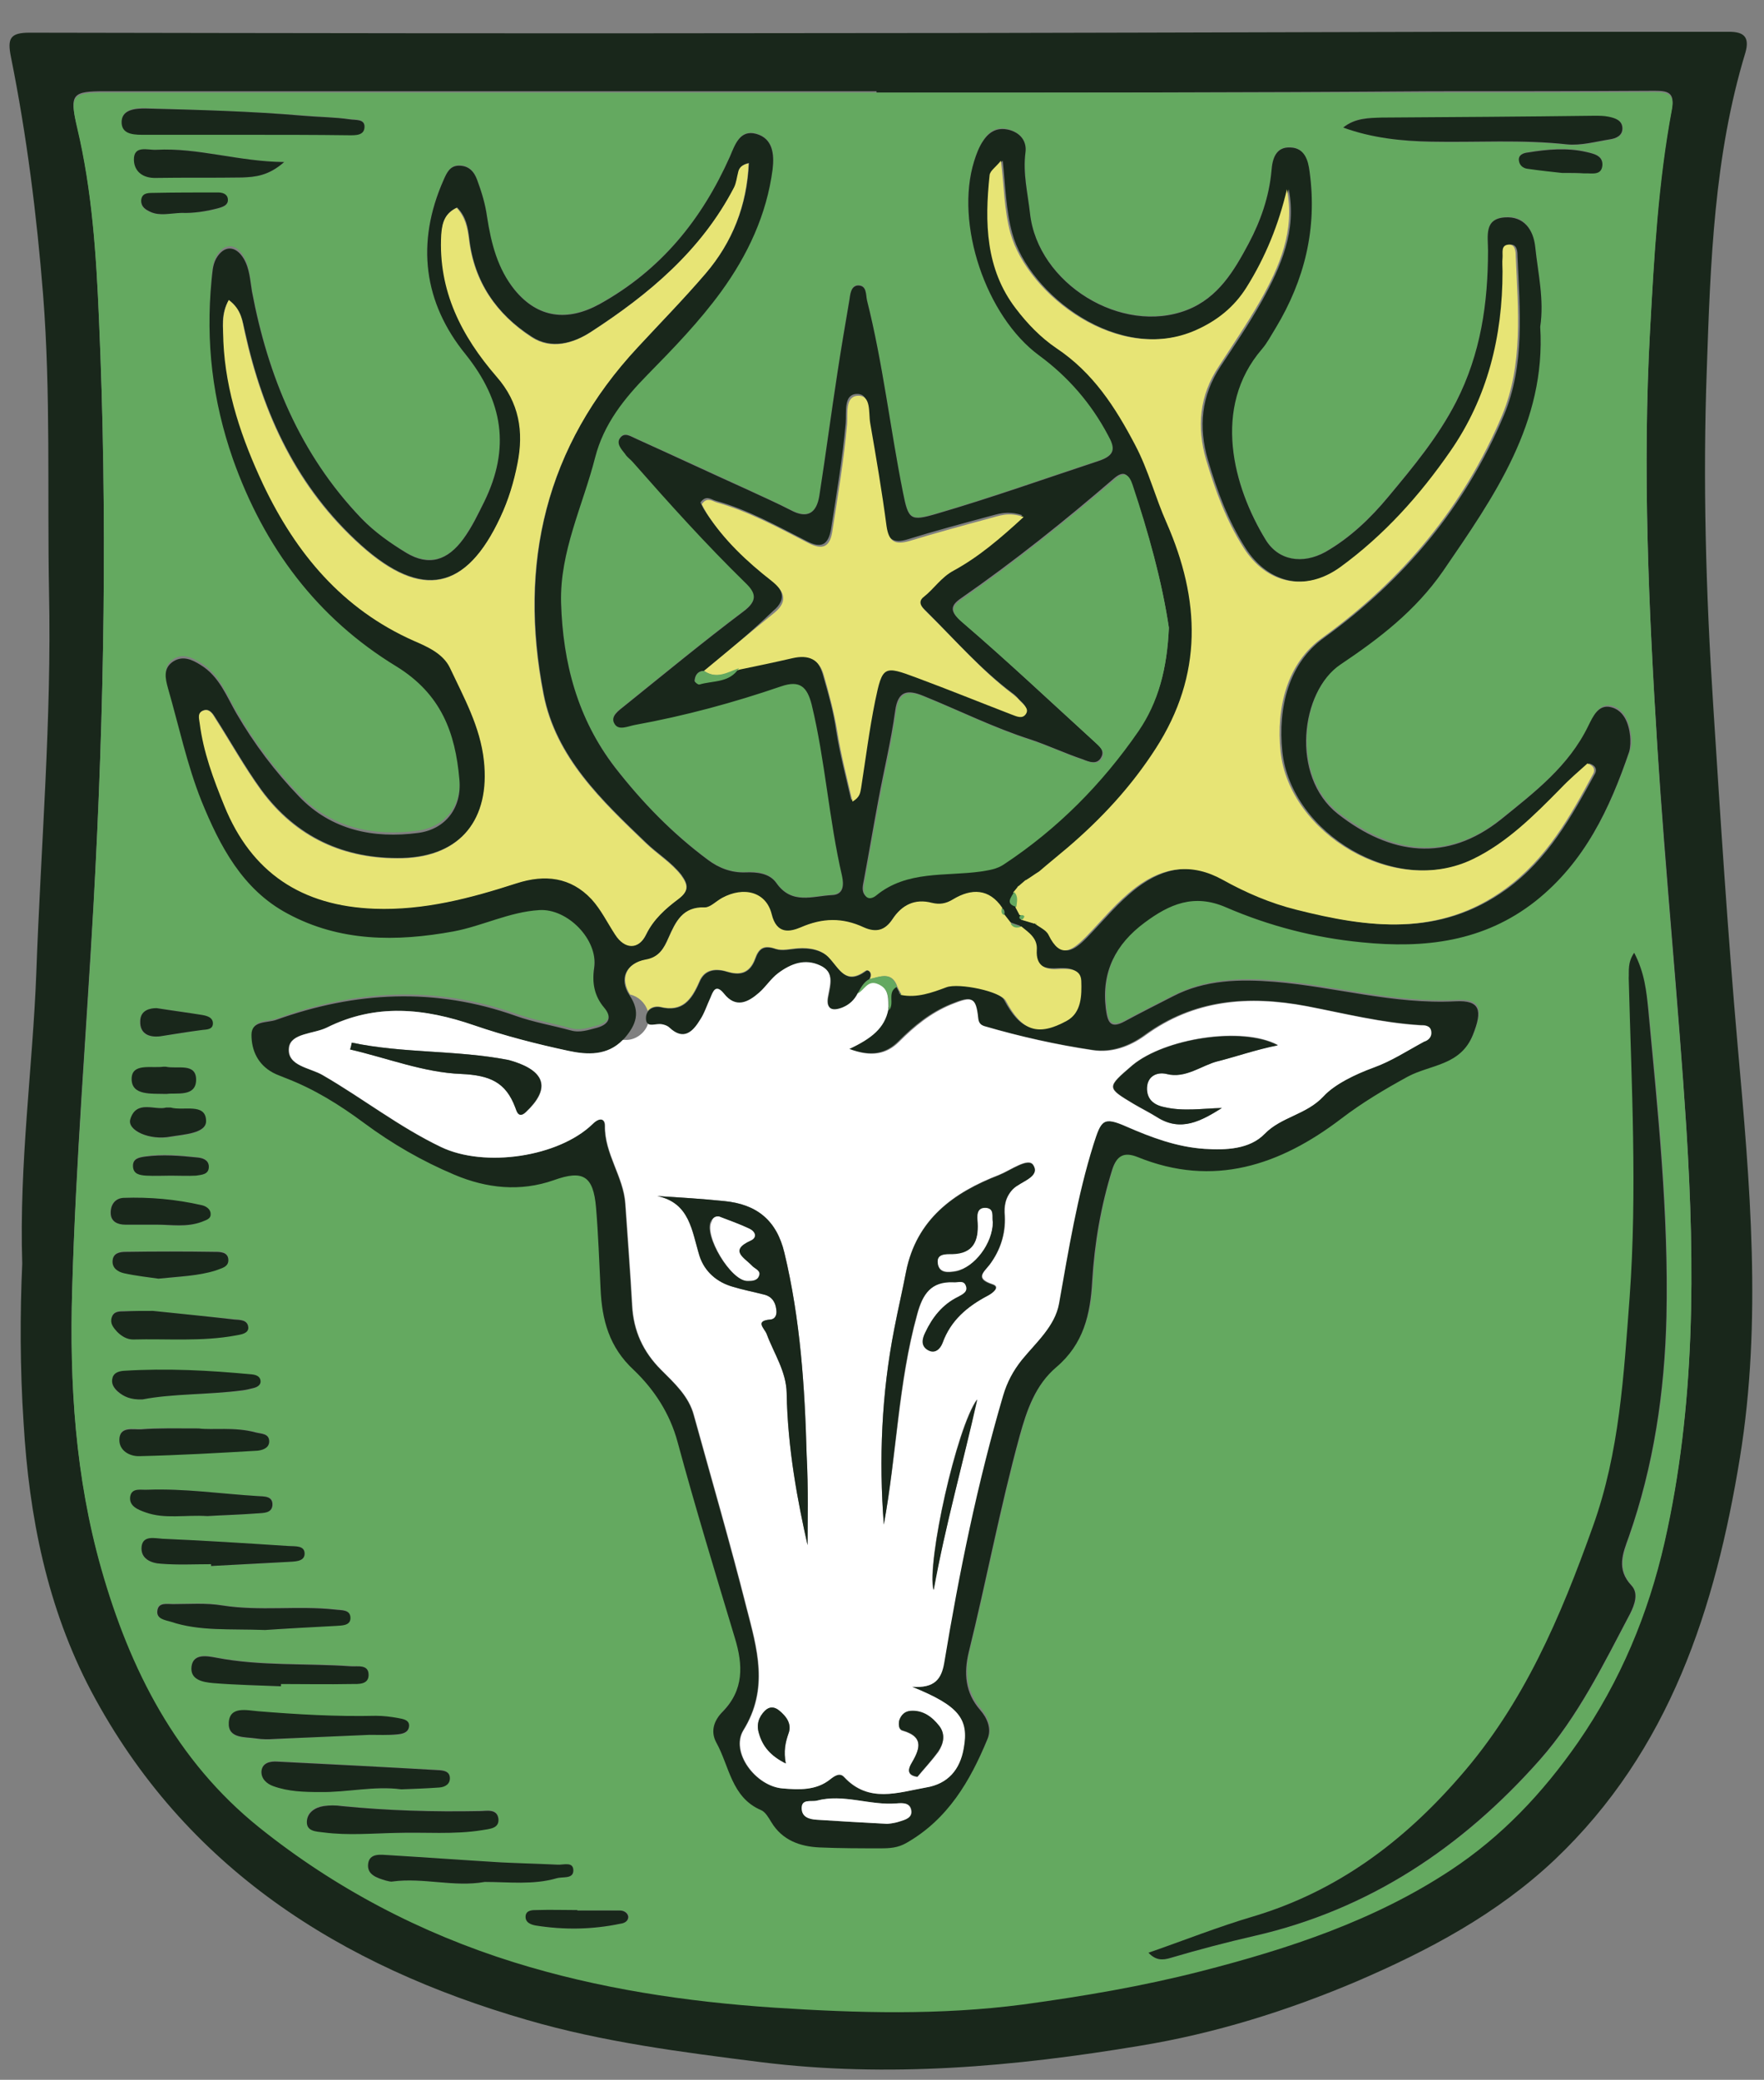 <?xml version="1.0" encoding="UTF-8"?> <!-- Generator: Adobe Illustrator 23.0.3, SVG Export Plug-In . SVG Version: 6.00 Build 0) --> <svg xmlns="http://www.w3.org/2000/svg" xmlns:xlink="http://www.w3.org/1999/xlink" id="Слой_1" x="0px" y="0px" viewBox="0 0 388.6 458.2" style="enable-background:new 0 0 388.6 458.2;" xml:space="preserve"><rect x="0" y="0" width="388.6" height="458.2" fill="#808080" stroke="none"/> <style type="text/css"> .st0{fill:#19271B;} .st1{fill:#64A960;} .st2{fill:#E7E475;} .st3{fill:#FFFFFF;} </style> <g> <path class="st0" d="M4.9,278.4c-0.7-22.2,2.3-43.1,3.1-64.1c1-28,3.4-55.8,2.8-83.9c-0.4-21.8,0.4-43.6-1.3-65.4 C8.1,47.4,5.9,29.9,2.4,12.5c-0.8-4-0.2-5.3,4.1-5.3c57,0.1,114,0.2,171,0.1c48.7,0,97.3-0.2,145.9-0.3c19.2,0,38.3,0,57.5,0 c3.2,0,4.6,1.1,3.6,4.6c-6.9,22.7-7.7,46.2-8.5,69.7c-0.9,24.7-0.2,49.3,1.4,73.9c1.6,25.1,3.2,50.2,5.4,75.2 c2.7,30.2,5.4,60.6,0.5,90.7c-5.4,33.1-15.4,64.5-40.8,88.6c-12.7,12-27.8,20-43.6,26.8c-15.3,6.5-31.3,11.5-47.8,14.2 c-27.6,4.6-55.4,7.1-83.5,3.6c-17.4-2.2-34.7-4.4-51.5-9.3c-41.1-11.9-75.3-33.4-96-72.4c-9.7-18.4-13.7-38.5-14.9-59.1 C4.4,301.5,4.4,289.3,4.9,278.4z M193.1,20.4c0-0.1,0-0.2,0-0.3c-28,0-56,0-83.9,0c-28.7,0-57.3,0-86,0c-7.2,0-8,0.5-6.2,7.8 c3.3,13.9,4.2,28,4.8,42.1c1.9,43.1,1.2,86.2-1.2,129.3c-1.6,28.2-3.9,56.4-4.7,84.7c-0.6,20.7,0.7,41.2,6.4,61.3 c6.3,22.3,16.6,42.4,34.8,57c16.7,13.4,35.6,23.4,56.1,29.7c18.7,5.8,38,8.7,57.4,10c18.3,1.3,36.5,1.7,54.8-0.7 c13.2-1.7,26.2-3.9,39.1-7.3c19.4-5,38.3-11.2,55.1-22.3c11.2-7.4,20.2-16.9,28-28.1c9.4-13.6,15.5-28.3,19.1-44.1 c6.8-30,6.7-60.5,4.8-91c-1.8-28.1-4.6-56.1-6.4-84.1c-1.9-30.6-3.3-61.2-1.6-91.8c0.9-16.3,1.7-32.6,4.8-48.7 c0.7-3.6-1-3.9-3.8-3.9c-16.3,0.1-32.6,0.1-49,0.1C274.7,20.4,233.9,20.4,193.1,20.4z"></path> <path class="st1" d="M193.1,20.4c40.8,0,81.6,0,122.4,0c16.3,0,32.6,0,49-0.1c2.7,0,4.5,0.3,3.8,3.9c-3,16.1-3.9,32.3-4.8,48.7 c-1.7,30.7-0.3,61.3,1.6,91.8c1.7,28.1,4.6,56.1,6.4,84.1c1.9,30.5,2,61-4.8,91c-3.6,15.8-9.7,30.5-19.1,44.1 c-7.8,11.2-16.8,20.7-28,28.1c-16.8,11.1-35.6,17.3-55.1,22.3c-12.9,3.3-25.9,5.5-39.1,7.3c-18.3,2.4-36.5,1.9-54.8,0.7 c-19.5-1.3-38.8-4.2-57.4-10c-20.5-6.4-39.4-16.3-56.1-29.7c-18.3-14.7-28.5-34.8-34.8-57c-5.7-20.1-7-40.6-6.4-61.3 c0.8-28.3,3.2-56.5,4.7-84.7c2.4-43.1,3.1-86.2,1.2-129.3c-0.6-14.1-1.5-28.2-4.8-42.1c-1.7-7.3-1-7.8,6.2-7.8c28.7,0,57.3,0,86,0 c28,0,56,0,83.9,0C193.1,20.1,193.1,20.3,193.1,20.4z M339.3,72c0.9-6.1-0.5-11.9-1.1-17.7c-0.5-3.9-2.5-6.9-6.7-6.5 c-4.6,0.4-3.7,4.1-3.7,7.3c0,11.6-1.6,22.8-7,33.3c-4,7.8-9.5,14.4-15,21c-3.9,4.7-8.4,9-13.8,12.1c-5,2.9-10.4,2-13.2-2.7 c-7.1-11.6-11.9-29.1-0.8-42c1.2-1.4,2.1-3,3-4.6c6.4-10.6,9.2-22,7.5-34.4c-0.4-2.5-1.1-5.2-4.2-5.4c-3.2-0.1-4,2.4-4.2,5.1 c-0.5,5.7-2.4,11.1-5,16c-3.2,6-6.7,12-13.6,14.7c-14.4,5.6-32.9-5.8-34.6-21.3c-0.5-4.4-1.5-8.8-1-13.4c0.3-2.3-0.9-4.1-3.3-4.9 c-2.7-0.9-4.6,0.1-6,2.3c-0.9,1.4-1.5,3-2,4.5c-4.3,13.8,2.6,34.2,14.3,42.8c6.4,4.7,11.5,10.6,15.2,17.6c1.4,2.7,1.8,4.4-2.2,5.7 c-11.9,3.9-23.6,8.1-35.6,11.6c-5.8,1.7-6.1,1.3-7.4-4.8c-2.8-14-4.4-28.3-7.9-42.2c-0.3-1.3,0-3.5-2.1-3.3c-1.5,0.1-1.6,2-1.8,3.3 c-0.9,5.2-1.8,10.5-2.6,15.8c-1.4,9-2.6,18.1-4,27.2c-0.6,3.8-2.5,5.2-6.3,3.2c-3.1-1.6-6.3-3-9.5-4.5c-8.2-3.8-16.3-7.5-24.5-11.2 c-1.2-0.5-2.6-1.6-3.6-0.2c-0.9,1.3,0.3,2.5,1.1,3.5c0.5,0.7,1.2,1.2,1.7,1.8c8,9.1,16.1,18.1,24.8,26.6c2.3,2.2,2.8,3.9-0.4,6.3 c-8.9,6.7-17.5,13.8-26.2,20.8c-1.2,1-3.3,2.2-2.2,4c0.9,1.5,2.9,0.5,4.5,0.2c10.9-2,21.7-4.8,32.2-8.5c4-1.4,5.7,0.1,6.7,4 c3.1,12.5,3.8,25.3,6.7,37.8c0.4,1.8,0.3,4-2.2,4.2c-4.3,0.2-8.9,2.2-12.3-2.7c-1.5-2.1-4.2-2.5-6.8-2.3c-3.1,0.1-5.8-0.9-8.3-2.8 c-7.8-5.8-14.5-12.6-20.4-20.3c-8.4-10.8-11.5-23.1-11.9-36.3c-0.3-11.3,4.8-21.4,7.5-32c1.9-7.4,6.4-13,11.6-18.3 c5.7-5.8,11.4-11.7,16.2-18.3c5.8-8,10-16.9,11.3-26.9c0.5-3.4,0-6.8-3.6-7.8c-3.6-1-4.6,2.4-5.8,5c-6.1,13.9-15.2,25-28.7,32.5 c-7.1,3.9-13.6,3.1-18.7-3.1c-3.9-4.7-5.3-10.3-6.1-16.1c-0.4-2.8-1.2-5.5-2.2-8.2c-0.7-1.9-2-3.2-4-3.1c-2,0-2.7,1.7-3.4,3.2 c-6.1,13.8-4.4,27,4.9,38.4c8.4,10.3,9.8,20.6,4.1,32.4c-1.4,2.8-2.8,5.6-4.6,8.2c-3.4,4.8-7.5,6.1-12.6,3.1 c-3.6-2.1-7-4.5-9.9-7.6C66,100,59,82.7,55.5,63.7c-0.4-2.4-0.5-5-1.8-7.2c-1.7-3-4.4-3-6.1,0c-0.8,1.5-0.9,3.2-1,4.8 c-1.2,13.4,0.2,26.4,4.7,39.3c6.9,19.5,18.6,35.1,36,45.7c9.9,6.1,13,14.6,13.9,24.9c0.6,6.1-3,10.9-9.1,11.8 c-9.8,1.3-19.1-0.6-26.2-8c-5.3-5.5-9.9-11.6-13.8-18.3c-2.2-3.8-3.8-8.2-7.9-10.7c-2-1.2-4-2.1-6-0.8c-2.2,1.4-1.8,3.7-1.2,5.9 c2.4,8.3,4.2,16.9,7.4,24.9c4,9.9,9,19.5,19,24.8c11.6,6.2,24,6.3,36.5,3.9c6.4-1.2,12.3-4.3,18.9-4.7c6.2-0.4,13,6.6,12.1,12.7 c-0.5,3.4-0.1,6.2,2.2,8.8c1.7,2,1.2,3.7-1.5,4.4c-1.9,0.5-3.8,1.2-5.9,0.6c-4-1.1-8.2-1.8-12.1-3.2C96,217.1,78.4,218,61,224.4 c-2,0.7-5.4,0.1-5.4,3.3c0,3.3,1.4,6.5,4.7,8.3c0.9,0.5,1.8,0.8,2.8,1.2c6.3,2.4,11.9,5.9,17.3,9.9c6.2,4.5,12.8,8.4,19.9,11.4 c7.1,3,14.5,3.8,21.9,1.2c6.4-2.3,8.7-1,9.3,6c0.5,6,0.8,12,1,17.9c0.3,6.8,1.9,12.8,7.3,17.9c4.5,4.3,8,9.5,9.7,16 c3.9,14.5,8.3,28.8,12.6,43.1c1.8,5.9,2,11.4-2.7,16.2c-1.8,1.9-2.8,4.2-1.4,6.8c2.9,5.2,3.3,12.1,9.9,14.9c1,0.4,1.6,1.6,2.2,2.6 c2.4,4,6.2,5.4,10.6,5.6c4.5,0.2,9,0.2,13.5,0.2c2,0,3.8-0.1,5.7-1.2c9.1-5.2,13.9-13.6,17.8-22.8c1-2.3-0.1-4.7-1.6-6.5 c-3.2-3.8-3.6-8.1-2.5-12.7c3.9-15.8,6.9-31.9,11.2-47.6c1.6-5.8,3.5-11.2,8.1-15.2c5.9-5.1,7.5-11.6,7.9-19 c0.5-8.3,1.9-16.5,4.4-24.5c1-3.1,2.6-4,5.6-2.8c16.7,6.8,31.4,1.9,44.8-8.4c4.7-3.6,9.6-6.5,14.7-9.3c5-2.7,11.7-2.4,14.4-9.3 c2-5.2,1.6-7.6-3.9-7.3c-13.5,0.7-26.5-3.2-39.8-4.3c-7.7-0.6-15.3-0.4-22.4,3.2c-3.5,1.8-7.1,3.6-10.6,5.5 c-3.3,1.8-3.9,0.2-4.2-2.8c-1-8.1,2.2-14.2,8.5-18.9c5.4-4.1,10.8-6.5,18-3.4c9.5,4.2,19.5,6.7,29.9,7.7 c13.8,1.4,26.8-0.1,38.3-9.1c10.9-8.6,16.3-20.4,20.6-32.9c0.4-1.1,0.4-2.3,0.2-3.5c-0.4-2.8-1.4-5.5-4.2-6.3c-2.8-0.7-4,2.1-5,4.1 c-4.3,8.9-11.8,14.7-19.2,20.6c-12,9.7-24.3,7.9-36-1.2c-10.6-8.2-8.2-27,0.6-32.9c8.5-5.7,16.6-11.8,22.6-20.6 C329.2,109.4,340.5,93.1,339.3,72z M360,209.9c-1.5,2.3-1.1,4-1.1,5.6c0.6,23.4,1.9,46.9,0.2,70.3c-1.3,17.1-2.2,34.1-8.1,50.5 c-7.1,19.8-15.2,38.9-29.3,55.1c-12.5,14.3-27.1,25.2-45.5,30.8c-7.8,2.3-15.3,5.3-23.1,8c1.5,1.7,3,1.7,5,1.1 c6-1.8,12.1-3.4,18.3-4.8c25.4-5.8,45.9-19.6,62.9-38.8c8.4-9.5,14-21,19.9-32.2c1-1.9,1.9-4.4,0.3-6.2c-3.3-3.6-1.8-7.1-0.6-10.7 c5.5-15.7,7.9-31.8,8.3-48.5c0.5-22.7-1.8-45.2-4-67.7C362.7,218.4,362.3,214.3,360,209.9z M295.9,28.1c6.4,2.3,12.9,3,19.5,3.2 c10,0.2,19.9-0.5,29.9,0.6c3,0.3,6.2-0.6,9.4-1.1c1.3-0.2,2.8-0.8,2.8-2.4c0-1.9-1.6-2.4-3.1-2.6c-1-0.2-2-0.2-3-0.2 c-15.6,0.1-31.2,0.3-46.9,0.4C301.4,25.9,298.5,25.9,295.9,28.1z M54,29.7c7.6,0,15.3,0,22.9,0c1.4,0,3.4,0.2,3.4-1.9 c0-1.7-1.9-1.4-3.2-1.6c-3.4-0.4-6.9-0.5-10.3-0.8c-11.6-0.9-23.2-1.2-34.8-1.6c-2.1-0.1-5.4,0.2-5.2,3.3c0.2,2.6,3.1,2.5,5.3,2.5 C39.3,29.7,46.6,29.7,54,29.7z M106.8,414.6c5.3,0,10.6,0.7,15.8-0.8c1.4-0.4,3.7,0.2,3.7-1.6c0.1-2.2-2.2-1.3-3.5-1.4 c-4.1-0.2-8.3-0.3-12.4-0.5c-8.3-0.5-16.5-1.1-24.8-1.6c-1.7-0.1-4.2-0.5-4.5,1.9c-0.3,2.4,1.9,3.2,3.9,3.7c0.5,0.1,1,0.3,1.5,0.2 C93.3,413.6,100,415.8,106.8,414.6z M87.3,403.8c6.3-0.2,12.7,0.4,18.9-0.7c1.6-0.3,3.8-0.3,3.6-2.5c-0.2-2.3-2.5-1.7-4.1-1.7 c-10.2,0.2-20.3,0-30.4-1.1c-1.3-0.1-2.7-0.1-4,0c-2,0.3-3.7,1.4-3.7,3.4c-0.1,2.2,2.1,2.2,3.7,2.4C76.6,404.3,82,403.9,87.3,403.8 z M88.4,394.2c2.8-0.1,5.6-0.2,8.4-0.5c1.1-0.1,2.4-0.7,2.3-2.2c-0.1-1.2-1.2-1.5-2.2-1.6c-11.9-0.6-23.8-1.3-35.8-1.9 c-1.5-0.1-3.3,0.2-3.5,2.1c-0.2,1.7,1.1,2.8,2.6,3.3c3.3,1.3,6.8,1.3,10.3,1.3C76.5,394.9,82.4,393.4,88.4,394.2z M81.4,382.2 c2,0,4,0.1,6,0c1.1-0.1,2.6-0.3,2.7-1.7c0.2-1.6-1.3-1.7-2.4-1.9c-1.6-0.3-3.3-0.6-4.9-0.5c-8.6,0.2-17.2-0.3-25.9-1 c-2.5-0.2-6.2-1.2-6.5,2.5c-0.2,3.6,3.6,3.1,6.1,3.5c1.3,0.2,2.7,0.2,4,0.1C67.5,382.8,74.5,382.5,81.4,382.2z M58.4,359.1 c4.2-0.3,9.9-0.6,15.5-1c1.3-0.1,3.2-0.1,3.2-1.6c0.1-2.1-2-1.8-3.4-2c-8.2-0.9-16.5,0.4-24.8-0.9c-3.6-0.6-7.3-0.3-10.9-0.3 c-1.2,0-3.1-0.4-3.4,1.3c-0.4,2,1.6,2.2,3,2.6C44,359.4,50.5,358.8,58.4,359.1z M46.5,344.6c0,0.1,0,0.3,0,0.4 c5.6-0.3,11.3-0.5,16.9-0.9c1.4-0.1,3.6,0,3.7-1.7c0.1-2-2.1-1.7-3.5-1.8c-9.3-0.6-18.5-1.2-27.8-1.6c-1.6-0.1-4.2-0.8-4.6,1.7 c-0.4,2.7,2,3.7,4.3,3.8C39.2,344.8,42.8,344.6,46.5,344.6z M43.8,314.7c-5.4,0-9.1-0.2-12.7,0.1c-1.8,0.1-4.6-0.8-4.8,2.2 c-0.1,2.6,2.3,3.8,4.5,3.7c8.6-0.2,17.3-0.7,25.9-1.2c1.1-0.1,2.6-0.4,2.6-1.9c0.1-1.9-1.7-1.8-2.9-2.1 C51.7,314.3,46.8,315.1,43.8,314.7z M61.9,371.5c0-0.2,0-0.4,0-0.6c5.1,0,10.3,0.1,15.4,0c1.5,0,3.9,0.2,3.9-2 c0-2.3-2.4-1.7-3.9-1.9c-9.9-0.7-19.9,0-29.7-1.9c-2-0.4-5-0.9-5.4,1.9c-0.4,3,2.5,3.6,4.8,3.7C52,371.2,57,371.3,61.9,371.5z M33.7,288.8c-2.3,0-4.3,0-6.3,0c-1.2,0-2.4,0-2.8,1.4c-0.3,1.3,0.4,2.2,1.2,3.1c0.9,1.1,2.2,1.8,3.5,1.7 c7.6-0.2,15.2,0.6,22.7-0.9c1.1-0.2,2.7-0.4,2.7-1.7c0-1.7-1.9-1.7-3.1-1.8C45.5,290,39.4,289.4,33.7,288.8z M31.4,308.3 c6.7-1.3,14.4-1,22-1.9c0.8-0.1,1.6-0.3,2.4-0.5c0.8-0.2,1.6-0.7,1.6-1.6c-0.1-1-1-1.3-1.8-1.4c-9.5-0.8-18.9-1.4-28.4-0.8 c-1,0.1-2.1,0.4-2.4,1.5c-0.4,1.2,0.3,2.3,1.2,3.1C27.3,307.7,28.8,308.4,31.4,308.3z M45.7,334c3.2-0.1,7.2-0.3,11.2-0.6 c1.2-0.1,3-0.1,3.2-1.7c0.2-2.2-1.9-2.1-3.2-2.1c-8.1-0.5-16.2-1.7-24.3-1.4c-1.4,0.1-3.5-0.5-3.8,1.4c-0.5,2.3,1.7,3,3.4,3.6 C36.3,334.7,40.6,333.6,45.7,334z M62.6,35.7c-10-0.1-18.9-3.3-28.2-2.7c-1.9,0.1-5-1-4.9,2.3c0.1,2.4,2.1,3.9,4.9,3.9 c6.3-0.1,12.6,0,18.9-0.1C56.2,39,59.2,38.8,62.6,35.7z M34.9,281.7c4.7-0.4,8.8-0.6,12.6-1.9c1.2-0.4,2.9-0.7,2.8-2.4 c-0.1-1.8-1.9-1.7-3.1-1.7c-6.5-0.1-13,0-19.5,0c-1.4,0-2.8,0.3-2.9,2c-0.1,1.6,1.2,2.4,2.5,2.7C30.1,281.1,32.9,281.4,34.9,281.7z M34.5,269.8c3.3,0.1,6.6,0.7,9.8-0.6c0.9-0.4,2.1-0.6,2-1.8c0-1.1-1-1.7-2-1.9c-5.7-1.2-11.4-1.8-17.2-1.6 c-1.9,0.1-2.9,1.6-2.8,3.5c0.1,1.8,1.6,2.4,3.2,2.4C29.9,269.8,32.2,269.8,34.5,269.8z M36.6,244c-2.4,0.7-6.6-1.9-7.9,2.7 c-0.7,2.4,4.3,4.6,8.9,3.8c2.9-0.5,7.9-0.7,7.8-3.5c-0.1-4-5-2.2-7.8-2.9C37.4,244,37.2,244,36.6,244z M127.2,420.9 c0,0,0-0.1,0-0.1c-3,0-5.9,0-8.9,0c-0.9,0-2.2,0.1-2.4,1.2c-0.2,1.5,1.1,2,2.2,2.2c6.2,1,12.5,0.9,18.7-0.4 c0.9-0.2,1.7-0.6,1.7-1.5c0-0.9-0.9-1.4-1.8-1.4C133.5,420.8,130.4,420.9,127.2,420.9z M34.5,222.1c-1.4,0-3.6,0.4-3.7,2.9 c-0.1,2.7,1.9,3.7,4.4,3.3c3.1-0.4,6.2-0.9,9.3-1.4c1-0.1,2.2-0.1,2.3-1.3c0.1-1.5-1.2-1.8-2.4-2C41.5,223.1,38.3,222.6,34.5,222.1 z M36.7,241c2.2-0.3,6.3,0.7,6.5-3c0.2-4-4.2-2.4-6.7-3c-0.2,0-0.3,0-0.5,0c-2.6,0.5-7-0.8-7,2.7C29,241.4,33.3,240.9,36.7,241z M344.1,38.1c2.2,0,3.5,0.1,4.9,0c1.5-0.1,3.8,0.6,4-1.8c0.2-2-1.8-2.5-3.5-2.9c-4.3-1-8.6-0.6-12.9,0.1c-1,0.2-2.1,0.5-2,1.7 c0.1,1.1,0.9,1.8,2,1.9C339.3,37.5,342.1,37.8,344.1,38.1z M40,46.9c2.5,0.1,5.4-0.2,8.3-1c1-0.3,2-0.7,1.9-1.9 c-0.1-1.2-1.2-1.5-2.2-1.5c-4.8,0-9.6,0-14.4,0.1c-1.2,0-2.4,0.2-2.5,1.7c-0.1,1.4,1,2,2.1,2.5C35.3,47.6,37.4,47,40,46.9z M37.7,259C37.7,259,37.7,259,37.7,259c1.8,0,3.7,0.1,5.5-0.1c1.2-0.1,2.9-0.1,2.8-2.1c-0.1-1.4-1.4-1.8-2.6-1.9 c-3.8-0.4-7.6-0.8-11.4-0.2c-1.3,0.2-2.8,0.4-2.7,2.2c0.1,1.7,1.6,2,2.9,2C34.1,259.1,35.9,259,37.7,259z"></path> <path class="st0" d="M339.3,72c1.3,21.1-10.1,37.3-21.4,53.8c-6.1,8.8-14.1,14.9-22.6,20.6c-8.8,5.9-11.1,24.6-0.6,32.9 c11.6,9.1,24,10.8,36,1.2c7.4-6,14.9-11.7,19.2-20.6c1-2,2.2-4.8,5-4.1c2.8,0.7,3.9,3.5,4.2,6.3c0.1,1.1,0.1,2.4-0.2,3.5 c-4.3,12.6-9.8,24.3-20.6,32.9c-11.4,9-24.5,10.5-38.3,9.1c-10.4-1-20.4-3.6-29.9-7.7c-7.1-3.1-12.5-0.7-18,3.4 c-6.3,4.7-9.5,10.8-8.5,18.9c0.4,2.9,0.9,4.6,4.2,2.8c3.5-1.9,7.1-3.7,10.6-5.5c7.1-3.7,14.8-3.8,22.4-3.2 c13.3,1.1,26.2,5,39.8,4.3c5.5-0.3,6,2,3.9,7.3c-2.7,6.9-9.4,6.6-14.4,9.3c-5.1,2.8-10,5.7-14.7,9.3c-13.4,10.2-28.1,15.2-44.8,8.4 c-3-1.2-4.6-0.3-5.6,2.8c-2.5,8-3.9,16.2-4.4,24.5c-0.4,7.4-1.9,13.9-7.9,19c-4.6,3.9-6.5,9.4-8.1,15.2 c-4.3,15.7-7.3,31.8-11.2,47.6c-1.1,4.6-0.8,8.9,2.5,12.7c1.6,1.8,2.6,4.2,1.6,6.5c-3.8,9.2-8.7,17.6-17.8,22.8 c-1.9,1.1-3.7,1.2-5.7,1.2c-4.5,0-9,0-13.5-0.2c-4.3-0.2-8.2-1.6-10.6-5.6c-0.6-1-1.3-2.2-2.2-2.6c-6.6-2.8-7-9.7-9.9-14.9 c-1.4-2.6-0.4-5,1.4-6.8c4.7-4.8,4.5-10.3,2.7-16.2c-4.3-14.3-8.7-28.7-12.6-43.1c-1.7-6.4-5.2-11.7-9.7-16c-5.4-5-7-11-7.3-17.9 c-0.3-6-0.5-12-1-17.9c-0.6-7-2.9-8.3-9.3-6c-7.4,2.6-14.8,1.8-21.9-1.2c-7.1-3-13.7-6.8-19.9-11.4c-5.4-4-11-7.5-17.3-9.9 c-0.9-0.4-1.9-0.7-2.8-1.2c-3.3-1.8-4.7-4.9-4.7-8.3c0-3.2,3.4-2.6,5.4-3.3c17.5-6.3,35.1-7.2,52.8-0.9c3.9,1.4,8.1,2.1,12.1,3.2 c2.1,0.6,3.9-0.1,5.9-0.6c2.7-0.8,3.2-2.4,1.5-4.4c-2.2-2.6-2.7-5.5-2.2-8.8c0.9-6.2-5.9-13.1-12.1-12.7 c-6.6,0.4-12.5,3.5-18.9,4.7c-12.6,2.3-25,2.3-36.5-3.9c-10-5.3-15-15-19-24.8c-3.2-8-5-16.6-7.4-24.9c-0.6-2.2-1.1-4.4,1.2-5.9 c2.1-1.3,4.1-0.4,6,0.8c4.1,2.5,5.7,6.9,7.9,10.7c3.9,6.7,8.5,12.8,13.8,18.3c7.1,7.4,16.4,9.3,26.2,8c6.1-0.8,9.7-5.6,9.1-11.8 c-0.9-10.3-4-18.8-13.9-24.9c-17.4-10.6-29.1-26.2-36-45.7c-4.5-12.9-6-25.8-4.7-39.3c0.2-1.7,0.2-3.3,1-4.8c1.7-3,4.3-3,6.1,0 c1.3,2.2,1.4,4.8,1.8,7.2C59,82.7,66,100,79.6,114.2c2.9,3,6.3,5.4,9.9,7.6c5,3,9.1,1.7,12.6-3.1c1.9-2.6,3.2-5.4,4.6-8.2 c5.7-11.7,4.2-22-4.1-32.4c-9.3-11.4-11-24.6-4.9-38.4c0.7-1.6,1.4-3.2,3.4-3.2c2.1,0,3.3,1.2,4,3.1c1,2.7,1.8,5.3,2.2,8.2 c0.9,5.8,2.3,11.4,6.1,16.1c5.1,6.2,11.6,7,18.7,3.1c13.5-7.5,22.5-18.6,28.7-32.5c1.1-2.6,2.2-6,5.8-5c3.6,1,4,4.4,3.6,7.8 c-1.3,10-5.5,18.9-11.3,26.9c-4.8,6.6-10.5,12.5-16.2,18.3c-5.2,5.3-9.7,10.9-11.6,18.3c-2.7,10.6-7.8,20.7-7.5,32 c0.4,13.2,3.6,25.5,11.9,36.3c6,7.7,12.6,14.5,20.4,20.3c2.5,1.9,5.3,2.9,8.3,2.8c2.6-0.1,5.3,0.2,6.8,2.3c3.4,4.9,8,2.9,12.3,2.7 c2.6-0.1,2.6-2.3,2.2-4.2c-2.9-12.5-3.7-25.4-6.7-37.8c-1-3.9-2.6-5.4-6.7-4c-10.5,3.6-21.2,6.5-32.2,8.5c-1.6,0.3-3.6,1.3-4.5-0.2 c-1.1-1.7,1-3,2.2-4c8.7-7,17.3-14.1,26.2-20.8c3.2-2.4,2.7-4.1,0.4-6.3c-8.7-8.5-16.8-17.5-24.8-26.6c-0.5-0.6-1.3-1.1-1.7-1.8 c-0.8-1-2-2.3-1.1-3.5c1-1.4,2.4-0.3,3.6,0.2c8.2,3.7,16.3,7.5,24.5,11.2c3.2,1.5,6.4,2.9,9.5,4.5c3.7,2,5.7,0.6,6.3-3.2 c1.4-9,2.6-18.1,4-27.2c0.8-5.3,1.7-10.5,2.6-15.8c0.2-1.3,0.3-3.1,1.8-3.3c2.1-0.1,1.8,2,2.1,3.3c3.5,13.9,5.1,28.2,7.9,42.2 c1.2,6.1,1.6,6.5,7.4,4.8c12-3.5,23.8-7.7,35.6-11.6c4-1.3,3.7-3,2.2-5.7c-3.7-7-8.8-12.9-15.2-17.6c-11.7-8.6-18.6-29-14.3-42.8 c0.5-1.6,1.1-3.2,2-4.5c1.4-2.1,3.3-3.1,6-2.3c2.5,0.8,3.6,2.7,3.3,4.9c-0.6,4.6,0.5,8.9,1,13.4c1.7,15.5,20.2,26.9,34.6,21.3 c6.9-2.7,10.4-8.7,13.6-14.7c2.6-4.9,4.5-10.3,5-16c0.2-2.7,1-5.3,4.2-5.1c3.1,0.1,3.9,2.8,4.2,5.4c1.7,12.4-1.1,23.8-7.5,34.4 c-1,1.6-1.8,3.2-3,4.6c-11.1,12.9-6.3,30.4,0.8,42c2.8,4.6,8.1,5.5,13.2,2.7c5.4-3.1,9.9-7.4,13.8-12.1c5.5-6.6,11-13.2,15-21 c5.4-10.6,7-21.7,7-33.3c0-3.2-0.9-7,3.7-7.3c4.2-0.3,6.3,2.7,6.7,6.5C338.8,60.2,340.2,65.9,339.3,72z M221.2,201.6 c0.1-0.6,0.2-1.2-0.5-1.5c-3-4.3-6.8-4.3-10.8-1.9c-1.6,1-3,1.2-4.7,0.8c-3.8-1-6.6,0.5-8.6,3.5c-1.7,2.6-3.7,3.1-6.4,1.9 c-4.7-2.2-9.1-2.1-13.9,0c-2.4,1-5.3,1.6-6.4-2.9c-1.2-4.9-6.1-6.2-10.9-3.6c-1.3,0.7-2.6,2.1-3.8,2.1c-4.9-0.2-6.4,3.1-8,6.7 c-1,2.3-2.1,4.3-5.1,4.8c-4.3,0.8-5.8,4.2-3.4,7.8c2.5,3.7,1.4,6.5-1.1,9.4c-3.5,4-8.1,3.8-12.5,2.8c-7-1.5-14-3.3-20.7-5.6 c-11-3.8-21.7-4.9-32.5,0.5c-2.9,1.4-7.9,1.2-8.3,4.4c-0.5,4.1,4.7,4.4,7.5,6.1c8.8,5.1,16.8,11.4,26,15.8 c9.6,4.6,25.9,2.2,33.4-5.1c1.4-1.4,2.7-1.3,2.7,0.4c-0.1,6.2,4.1,11.2,4.5,17.2c0.5,7.5,1.1,15,1.5,22.4 c0.3,5.6,2.4,10.2,6.4,14.2c2.9,2.9,6.1,5.8,7.2,10c3.9,14.1,8,28.2,11.6,42.4c2.3,8.9,5,17.8-0.7,27c-2.9,4.8,2.7,12.3,8.6,12.8 c3.6,0.3,7.4,0.5,10.5-2c0.9-0.7,2.1-1.6,3.1-0.5c5.4,5.8,11.8,3.4,18,2.3c4.9-0.8,7.5-4,8.3-8.6c1.2-6.5-1-9.4-11.4-13.6 c5.1,0.4,6.5-1.8,7.1-5.2c3.3-19.9,7.3-39.6,13-59c0.9-3,2.2-5.4,4.1-7.8c3.1-3.8,7.3-7.4,8.2-12.4c2.1-11.8,4-23.6,7.6-35.1 c1.7-5.3,2.1-6.2,7.3-3.9c5.5,2.4,11.1,4.5,17.2,4.9c4.7,0.3,9.9,0.1,13.2-3.3c3.7-3.8,9.2-4.2,13-8.3c2.4-2.6,6.9-4.8,11-6.3 c3.9-1.4,7.4-3.7,11.1-5.7c0.9-0.5,1.7-1.3,1.5-2.4c-0.2-1.3-1.4-1.3-2.3-1.3c-8.5-0.5-16.8-2.6-25.1-4.2 c-12.8-2.4-24.8-1.5-35.7,6.5c-3.2,2.3-7.1,3.8-11.3,3.2c-8.1-1.2-16.1-3-24-5.3c-0.9-0.3-1.3-0.8-1.4-1.8c-0.5-4.8-1.4-4.8-5.9-3 c-4.6,1.9-8.1,4.8-11.5,8.2c-2.7,2.7-6,3.5-11,1.6c4.9-2.3,7.8-4.6,8.6-8.7c1.4-1.5-0.4-4.1,1.8-5.2c0.3,0.5,0.5,1,0.8,1.5l0,0.3 c3.5,0.7,6.8-0.5,10-1.6c2.7-1,12,0.9,13.1,3c3.5,6.6,7,7.9,13.4,4.4c3.3-1.8,3.3-5.7,3.2-8.8c-0.1-2.8-2.9-2.7-5.1-2.6 c-3,0.2-4.9-0.8-4.7-4.2c0.2-2.6-1.7-3.8-3.4-5.2c-0.8-0.3-1.5-0.5-2.3-0.8C222.1,202.8,221.6,202.2,221.2,201.6z M224.9,201.6 c-0.4,0.5-0.4,0.9,0.3,1c1,0.3,2,0.6,3,0.9l0.2,0c1,0.8,2.5,1.5,3,2.5c2.6,5.3,5.2,3.5,8.2,0.4c3.6-3.7,6.8-7.7,11-10.9 c6.1-4.6,12.4-5.5,19.1-1.7c5.1,2.9,10.5,5.2,16.2,6.6c15.8,4,31.3,6.1,46-4.5c9.2-6.7,14.3-16,19.5-25.5c0.3-0.6,0.4-1.7-1.3-2.2 c-1.8,1.7-3.9,3.5-5.9,5.5c-5.8,5.9-11.8,11.8-19.2,15.5c-17.5,8.6-40.6-5.7-42.5-23.6c-1-9.8,1.4-19.5,9.2-25.1 c17.8-12.9,31.1-28.9,39.6-49c4.7-11.2,3.5-23.2,3-35.1c0-1-0.1-2.7-1.7-2.5c-1.5,0.2-1.1,1.8-1.2,2.9c-0.1,1,0,2,0,3 c0,14.3-3.3,27.8-11.5,39.6c-6.7,9.7-14.6,18.5-24.2,25.5c-7.7,5.6-16.3,3.8-21.4-4.3c-3.8-6-6.2-12.5-8.2-19.3 c-2.1-7.2-1.5-14.1,2.8-20.6c3.1-4.7,6.3-9.4,9.1-14.4c4.2-7.6,7.7-15.5,5.9-24.6c-1.8,7.7-4.7,14.9-8.9,21.6 c-2.7,4.3-6.4,7.3-11.1,9.4c-17.3,7.7-37.2-7.8-40.9-21.3c-1.4-5.1-1.5-10.3-2.1-16c-1.2,1.4-2.4,2.3-2.5,3.2 c-1,10.4-0.8,20.6,5.8,29.4c2.5,3.3,5.5,6.4,8.9,8.7c8.1,5.4,13,13,17.4,21.4c2.9,5.5,4.4,11.5,6.9,17.1 c7.4,16.9,8.1,33.4-2.4,49.7c-5.4,8.4-11.9,15.5-19.5,21.9c0,0,0-0.1,0-0.1c-2,1.7-4,3.4-6,5c0,0,0,0,0,0c-1,0.6-1.9,1.3-2.9,1.9 l-0.1,0c-0.5,0.4-1,0.9-1.5,1.3c0,0-0.1,0-0.1,0c-0.4,0.5-0.8,0.9-1.1,1.4c-0.7,1.2-2.1,2.6,0.5,3.3 C224.2,200.4,224.5,201,224.9,201.6z M155.1,147.8c-1.4,0-2,1-2.1,2.2c0,0.2,0.8,0.8,1,0.7c3-0.9,6.7-0.3,8.7-3.6 c3.9-0.8,7.7-1.6,11.6-2.5c3.5-0.8,5.8,0.2,6.9,3.8c1.2,4.2,2.4,8.3,3,12.6c0.8,5.1,2.1,10,3.3,15.2c1.7-1,1.7-2.1,1.9-3 c1-6.4,1.9-12.8,3.1-19.2c1.5-7.7,1.8-7.8,9.1-5.1c7,2.6,14,5.4,20.9,8.1c1.1,0.4,2.4,1.1,3.2-0.1c0.8-1.2-0.5-2.1-1.3-2.9 c-0.4-0.5-0.9-1-1.5-1.4c-6.9-5.2-12.6-11.7-18.7-17.8c-1-1-2.7-2.4-1-3.7c2.4-1.8,3.8-4.3,6.6-5.8c5.5-2.9,10.3-7.1,15.4-11.8 c-3.4-1.1-5.5-0.2-7.5,0.3c-5.9,1.6-11.9,3.2-17.7,5c-3.2,1-4.5,0.1-5-3.3c-1-7.6-2.3-15.1-3.6-22.7c-0.4-2.3,0.3-6.2-2.8-6 c-2.8,0.2-2.1,4-2.3,6.4c-0.7,7.8-2,15.5-3.2,23.2c-0.6,3.7-2.2,4.5-5.4,2.8c-6.5-3.3-12.9-6.9-20.1-8.9c-1-0.3-2.1-1.3-3.3,0.4 c0.3,0.6,0.6,1.3,1.1,2c3.8,5.9,8.8,10.6,14.3,14.9c2.5,1.9,3.9,4.3,0.6,7C165.4,139.3,160.3,143.6,155.1,147.8z M50.4,66.1 c-1.8,3.1-1.3,6.1-1.1,9c0.6,11.2,4.1,21.6,8.8,31.6c7.2,15.1,17.4,27.5,33.2,34.4c3,1.3,6.4,2.8,7.9,5.9c3.1,6.6,6.6,13,7.5,20.5 c1.4,12.8-5,21.1-18,21.5c-12.8,0.3-23.4-4.6-31.1-15c-3.7-5.1-6.8-10.7-10.2-16c-0.5-0.8-1.2-1.8-2.3-1.6c-1.6,0.4-1.1,1.9-1,2.9 c0.8,6.3,3,12.3,5.4,18.1c6.1,14.8,17.1,22.2,33.1,22.7c10.9,0.4,21.1-2.3,31.3-5.6c6.2-2,11.9-1.4,16.5,3.5 c2.1,2.3,3.5,5.2,5.2,7.8c2.1,3.2,5.2,3.4,6.8,0c1.6-3.4,4.3-5.7,7.1-7.8c2.3-1.8,2.2-3.1,0.6-5.3c-2.2-2.8-5.2-4.6-7.7-7 c-9.8-9.4-19.9-18.9-22.6-32.8c-5.6-28.7,0.4-54.7,20.8-76.5c5-5.4,10.1-10.6,14.9-16.2c5.9-6.9,9.1-15,9.5-24.3 c-1.4,0.3-2.1,1-2.3,2c-0.2,1.1-0.4,2.3-0.9,3.3c-7.2,13.9-18.8,23.6-31.6,31.9c-3.8,2.5-8.7,3.9-13,1.1 c-7.8-5-12.7-12.1-13.8-21.6c-0.3-2.5-0.7-4.9-2.7-6.9c-2.6,1.2-3.3,3.2-3.4,5.9c-0.7,12.3,4.4,22.4,12.2,31.3 c5,5.7,6,12.1,4.6,19.1c-0.8,4.1-2,8-3.8,11.9c-7.5,16.1-17.3,18.2-30.7,6.2c-14-12.6-21.6-28.8-25.6-47 C53.4,70.9,53.3,68.2,50.4,66.1z M257.5,138.3c-1.5-10.1-4.5-21-8.2-31.7c-0.8-2.1-1.7-3.1-3.9-1.2c-10.8,9.3-21.9,18.2-33.7,26.4 c-2.5,1.7-2.4,3,0.2,5.2c10,8.6,19.5,17.6,29.2,26.4c1,0.9,2.3,1.9,1.5,3.4c-0.9,1.8-2.8,1-4,0.5c-3.9-1.3-7.7-3.1-11.6-4.4 c-8.1-2.6-15.7-6.4-23.6-9.6c-3.4-1.4-5.6-1.2-6.2,3.3c-0.9,6.6-2.5,13.1-3.7,19.6c-1.1,5.9-2.1,11.8-3.2,17.7 c-0.2,1.1-0.6,2.4,0.3,3.4c0.6,0.7,1.6,0.3,2.2-0.2c6.8-5.5,15.3-4.1,23.1-5.3c1.9-0.3,3.5-0.5,5.1-1.6 c11.8-7.8,21.6-17.7,29.6-29.3C255.2,154.7,257.1,147.3,257.5,138.3z M195.4,401.8c0.2,0,1.6-0.1,2.8-0.5c1.2-0.4,2.9-0.8,2.6-2.5 c-0.3-1.7-1.9-1.6-3.2-1.5c-5.9,0.5-11.7-2.1-17.6-0.6c-1.3,0.3-3.4-0.5-3.3,1.8c0,1.9,1.7,2.3,3.3,2.4 C184.7,401.2,189.5,401.5,195.4,401.8z"></path> <path class="st0" d="M360,209.9c2.3,4.4,2.7,8.5,3.1,12.5c2.1,22.5,4.5,45,4,67.7c-0.4,16.6-2.8,32.8-8.3,48.5 c-1.3,3.6-2.8,7.1,0.6,10.7c1.6,1.7,0.7,4.2-0.3,6.2c-5.9,11.2-11.5,22.7-19.9,32.2c-17,19.2-37.5,33-62.9,38.8 c-6.1,1.4-12.2,3-18.3,4.8c-1.9,0.6-3.4,0.6-5-1.1c7.8-2.7,15.3-5.7,23.1-8c18.4-5.5,33-16.4,45.5-30.8 c14.1-16.1,22.2-35.2,29.3-55.1c5.9-16.4,6.8-33.4,8.1-50.5c1.7-23.5,0.4-46.9-0.2-70.3C358.9,213.9,358.5,212.1,360,209.9z"></path> <path class="st0" d="M295.9,28.1c2.6-2.1,5.6-2.1,8.5-2.2c15.6-0.1,31.2-0.2,46.9-0.4c1,0,2,0,3,0.2c1.5,0.3,3.1,0.8,3.1,2.6 c0,1.6-1.4,2.2-2.8,2.4c-3.1,0.5-6.3,1.4-9.4,1.1c-10-1.1-19.9-0.4-29.9-0.6C308.8,31.1,302.2,30.4,295.9,28.1z"></path> <path class="st0" d="M54,29.7c-7.3,0-14.6,0-21.9,0c-2.2,0-5.1,0.1-5.3-2.5c-0.2-3.1,3-3.3,5.2-3.3c11.6,0.3,23.3,0.6,34.8,1.6 c3.4,0.3,6.9,0.3,10.3,0.8c1.3,0.2,3.2-0.1,3.2,1.6c0,2-2,1.9-3.4,1.9C69.2,29.7,61.6,29.7,54,29.7z"></path> <path class="st0" d="M106.8,414.6c-6.8,1.2-13.5-1-20.3-0.1c-0.5,0.1-1-0.1-1.5-0.2c-2-0.6-4.2-1.3-3.9-3.7c0.3-2.4,2.8-2,4.5-1.9 c8.3,0.5,16.5,1.1,24.8,1.6c4.1,0.2,8.3,0.3,12.4,0.5c1.3,0.1,3.6-0.8,3.5,1.4c-0.1,1.8-2.4,1.2-3.7,1.6 C117.4,415.3,112.1,414.6,106.8,414.6z"></path> <path class="st0" d="M87.3,403.8c-5.3,0.1-10.6,0.6-16-0.1c-1.6-0.2-3.8-0.2-3.7-2.4c0.1-2,1.8-3.1,3.7-3.4c1.3-0.2,2.7-0.2,4,0 c10.1,1,20.2,1.3,30.4,1.1c1.5,0,3.8-0.6,4.1,1.7c0.2,2.2-2,2.2-3.6,2.5C100,404.2,93.6,403.6,87.3,403.8z"></path> <path class="st0" d="M88.4,394.2c-6-0.8-11.9,0.7-17.9,0.6c-3.5,0-7-0.1-10.3-1.3c-1.4-0.5-2.7-1.6-2.6-3.3c0.2-1.9,2-2.2,3.5-2.1 c11.9,0.6,23.8,1.2,35.8,1.9c1,0.1,2.1,0.3,2.2,1.6c0.1,1.5-1.1,2.1-2.3,2.2C94,394,91.2,394.1,88.4,394.2z"></path> <path class="st0" d="M81.4,382.2c-7,0.3-13.9,0.6-20.9,0.9c-1.3,0.1-2.7,0.1-4-0.1c-2.5-0.4-6.3,0.1-6.1-3.5c0.2-3.7,4-2.7,6.5-2.5 c8.6,0.7,17.2,1.2,25.9,1c1.6,0,3.3,0.2,4.9,0.5c1.1,0.2,2.6,0.4,2.4,1.9c-0.2,1.4-1.6,1.6-2.7,1.7 C85.4,382.3,83.4,382.2,81.4,382.2z"></path> <path class="st0" d="M58.4,359.1c-7.9-0.3-14.4,0.3-20.7-1.8c-1.3-0.4-3.4-0.6-3-2.6c0.3-1.7,2.1-1.3,3.4-1.3 c3.6,0,7.3-0.3,10.9,0.3c8.3,1.3,16.6,0,24.8,0.9c1.4,0.2,3.5-0.1,3.4,2c-0.1,1.6-2,1.5-3.2,1.6C68.3,358.5,62.7,358.8,58.4,359.1z "></path> <path class="st0" d="M46.5,344.6c-3.7,0-7.3,0.2-11-0.1c-2.2-0.1-4.6-1.1-4.3-3.8c0.3-2.5,2.9-1.8,4.6-1.7c9.3,0.4,18.6,1,27.8,1.6 c1.4,0.1,3.6-0.2,3.5,1.8c-0.1,1.7-2.3,1.6-3.7,1.7c-5.6,0.3-11.3,0.6-16.9,0.9C46.5,344.9,46.5,344.7,46.5,344.6z"></path> <path class="st0" d="M43.8,314.7c3,0.4,7.9-0.4,12.6,0.9c1.2,0.3,3,0.2,2.9,2.1c-0.1,1.4-1.6,1.8-2.6,1.9c-8.6,0.5-17.2,1-25.9,1.2 c-2.2,0.1-4.6-1.2-4.5-3.7c0.1-2.9,3-2.1,4.8-2.2C34.7,314.6,38.4,314.7,43.8,314.7z"></path> <path class="st0" d="M61.9,371.5c-5-0.2-9.9-0.3-14.9-0.7c-2.3-0.2-5.2-0.7-4.8-3.7c0.4-2.8,3.3-2.3,5.4-1.9 c9.8,1.9,19.8,1.2,29.7,1.9c1.5,0.1,3.9-0.5,3.9,1.9c0,2.2-2.3,2-3.9,2c-5.1,0.1-10.3,0-15.4,0C61.9,371.1,61.9,371.3,61.9,371.5z"></path> <path class="st0" d="M33.7,288.8c5.8,0.6,11.8,1.2,17.9,1.9c1.2,0.1,3,0,3.1,1.8c0,1.3-1.6,1.5-2.7,1.7c-7.5,1.4-15.1,0.7-22.7,0.9 c-1.3,0-2.5-0.7-3.5-1.7c-0.8-0.9-1.6-1.8-1.2-3.1c0.4-1.4,1.6-1.4,2.8-1.4C29.4,288.8,31.4,288.8,33.7,288.8z"></path> <path class="st0" d="M31.4,308.3c-2.6,0.1-4.1-0.6-5.4-1.7c-0.9-0.8-1.6-1.8-1.2-3.1c0.3-1.1,1.4-1.4,2.4-1.5 c9.5-0.6,19-0.1,28.4,0.8c0.8,0.1,1.7,0.4,1.8,1.4c0.1,0.9-0.7,1.4-1.6,1.6c-0.8,0.2-1.6,0.4-2.4,0.5 C45.8,307.3,38.1,307,31.4,308.3z"></path> <path class="st0" d="M45.7,334c-5-0.3-9.4,0.7-13.6-0.8c-1.7-0.6-3.8-1.4-3.4-3.6c0.4-1.9,2.4-1.3,3.8-1.4 c8.1-0.3,16.2,0.9,24.3,1.4c1.3,0.1,3.4-0.1,3.2,2.1c-0.2,1.7-2,1.6-3.2,1.7C52.9,333.7,48.9,333.8,45.7,334z"></path> <path class="st0" d="M62.6,35.7c-3.4,3-6.3,3.3-9.3,3.4c-6.3,0.1-12.6,0-18.9,0.1c-2.9,0.1-4.8-1.4-4.9-3.9c-0.1-3.4,3-2.2,4.9-2.3 C43.6,32.5,52.5,35.6,62.6,35.7z"></path> <path class="st0" d="M34.9,281.7c-2-0.3-4.9-0.6-7.6-1.2c-1.3-0.3-2.6-1.1-2.5-2.7c0.1-1.7,1.5-2,2.9-2c6.5-0.1,13-0.1,19.5,0 c1.3,0,3,0,3.1,1.7c0.1,1.7-1.6,1.9-2.8,2.4C43.7,281.1,39.6,281.2,34.9,281.7z"></path> <path class="st0" d="M34.5,269.8c-2.3,0-4.6,0-6.9,0c-1.6,0-3.1-0.6-3.2-2.4c-0.1-1.9,0.9-3.4,2.8-3.5c5.8-0.2,11.5,0.3,17.2,1.6 c1,0.2,2,0.9,2,1.9c0.1,1.2-1.1,1.4-2,1.8C41.1,270.4,37.8,269.8,34.5,269.8z"></path> <path class="st0" d="M36.6,244c0.7,0,0.8,0,1,0c2.8,0.8,7.7-1.1,7.8,2.9c0.1,2.8-4.9,3-7.8,3.5c-4.7,0.9-9.6-1.4-8.9-3.8 C30,242.2,34.2,244.7,36.6,244z"></path> <path class="st0" d="M127.2,420.9c3.1,0,6.3,0,9.4,0c0.8,0,1.7,0.5,1.8,1.4c0,0.9-0.8,1.4-1.7,1.5c-6.2,1.3-12.4,1.4-18.7,0.4 c-1.1-0.2-2.4-0.7-2.2-2.2c0.2-1.2,1.5-1.2,2.4-1.2c3-0.1,5.9,0,8.9,0C127.2,420.8,127.2,420.8,127.2,420.9z"></path> <path class="st0" d="M34.5,222.1c3.8,0.6,6.9,1,10,1.5c1.2,0.2,2.5,0.6,2.4,2c-0.1,1.2-1.3,1.2-2.3,1.3c-3.1,0.4-6.2,0.9-9.3,1.4 c-2.5,0.3-4.5-0.6-4.4-3.3C30.9,222.5,33.1,222.1,34.5,222.1z"></path> <path class="st0" d="M36.7,241c-3.4-0.1-7.7,0.4-7.7-3.3c0-3.6,4.4-2.3,7-2.7c0.2,0,0.3,0,0.5,0c2.5,0.6,6.8-1,6.7,3 C43.1,241.7,38.9,240.7,36.7,241z"></path> <path class="st0" d="M344.1,38.1c-1.9-0.2-4.7-0.5-7.5-0.9c-1.1-0.1-1.9-0.8-2-1.9c-0.1-1.2,1-1.6,2-1.7c4.3-0.7,8.6-1.1,12.9-0.1 c1.7,0.4,3.6,0.8,3.5,2.9c-0.2,2.4-2.4,1.7-4,1.8C347.6,38.1,346.3,38.1,344.1,38.1z"></path> <path class="st0" d="M40,46.9c-2.6,0.1-4.8,0.7-6.8-0.2c-1.1-0.5-2.1-1.1-2.1-2.5c0.1-1.6,1.3-1.7,2.5-1.7 c4.8-0.1,9.6-0.1,14.4-0.1c1,0,2.1,0.3,2.2,1.5c0.1,1.2-0.9,1.6-1.9,1.9C45.4,46.6,42.5,47,40,46.9z"></path> <path class="st0" d="M37.7,259c-1.8,0-3.7,0.1-5.5,0c-1.4-0.1-2.8-0.3-2.9-2c-0.1-1.8,1.4-2,2.7-2.2c3.8-0.5,7.6-0.2,11.4,0.2 c1.2,0.1,2.5,0.5,2.6,1.9c0.1,1.9-1.6,1.9-2.8,2.1C41.4,259.1,39.6,259,37.7,259C37.7,259,37.7,259,37.7,259z"></path> <path class="st2" d="M142.7,222.7c0.6-0.8,1.7-1.1,2.7-0.9c4.9,1.2,6.9-1.6,8.6-5.5c1.2-3,3.9-3,6.4-2.2c3.1,0.9,4.9-0.2,5.9-2.9 c0.8-2.3,1.9-3.1,4.5-2.2c1.5,0.5,3.3,0,4.9-0.1c2.6-0.2,5.3,0.3,6.9,2.1c2.3,2.5,3.7,6,8,2.9c0.7-0.5,1.8,0.5,1,1.8 c2.3-0.5,4.9-1.8,6.1,1.7c0.2,0.5,0.5,1,0.8,1.5l0,0.1c0,0,0,0.2,0,0.2c3.5,0.7,6.8-0.5,10-1.7c2.7-1,12,0.9,13.1,3 c3.5,6.6,7,7.9,13.4,4.4c3.3-1.8,3.3-5.7,3.2-8.8c-0.1-2.8-2.9-2.7-5.1-2.6c-3,0.2-4.9-0.8-4.7-4.2c0.2-2.6-1.7-3.8-3.4-5.2 c-1,0.3-1.8,0.2-2.3-0.8c-0.5-0.6-0.9-1.2-1.4-1.8c-0.7-0.3-0.6-0.9-0.5-1.5c-2.9-4.3-6.8-4.3-10.8-1.9c-1.6,1-3,1.2-4.7,0.8 c-3.8-1-6.6,0.5-8.6,3.5c-1.7,2.6-3.7,3.1-6.4,1.9c-4.7-2.2-9.1-2.1-13.9,0c-2.4,1-5.3,1.6-6.4-2.9c-1.2-4.9-6.1-6.2-10.9-3.6 c-1.3,0.7-2.6,2.1-3.8,2.1c-4.9-0.2-6.4,3.1-8,6.7c-1,2.3-2.1,4.3-5.1,4.8c-4.2,0.8-5.7,4.1-3.4,7.7 C140.6,219.5,142.1,220.9,142.7,222.7z"></path> <path class="st3" d="M315.3,227.2c-0.2-1.3-1.4-1.3-2.3-1.3c-8.5-0.5-16.8-2.6-25.1-4.2c-12.8-2.4-24.8-1.5-35.7,6.5 c-3.2,2.3-7.1,3.8-11.3,3.2c-8.1-1.2-16.1-3-24-5.3c-0.9-0.3-1.3-0.8-1.4-1.8c-0.5-4.8-1.4-4.8-5.9-3c-4.6,1.9-8.1,4.8-11.5,8.2 c-2.7,2.7-6,3.5-11,1.6c4.9-2.3,7.8-4.6,8.6-8.7c-0.1-2.2,0.3-4.7-2.4-5.8c-2.3-1-3,1.4-4.5,2.1c-0.7,1.4-1.8,2.4-3.2,3 c-2.2,0.9-3.8,0.6-3.2-2.3c0.5-2.7,1.4-5.4-1.8-6.9c-3.4-1.6-6.5-0.4-9.3,1.7c-1.6,1.2-2.7,3-4.2,4.3c-2.4,2.1-5.1,3.5-7.7,0.2 c-1.8-2.2-2.4-0.6-3,0.9c-0.8,1.7-1.3,3.4-2.3,4.9c-1.6,2.6-3.6,4.6-6.7,1.7c-0.5-0.5-1.5-0.8-2.2-0.8c-0.8,0-1.8,0.3-2.4,0 c-0.6,2.1-2.7,3.7-4.8,3.7h-0.8c-3.4,3.5-7.8,3.3-12,2.4c-7-1.5-14-3.3-20.7-5.6c-11-3.8-21.7-4.9-32.5,0.5 c-2.9,1.4-7.9,1.2-8.3,4.4c-0.5,4.1,4.7,4.4,7.5,6.1c8.8,5.1,16.8,11.4,26,15.8c9.6,4.6,25.9,2.2,33.4-5.1c1.4-1.4,2.7-1.3,2.7,0.4 c-0.1,6.2,4.1,11.2,4.5,17.2c0.5,7.5,1.1,15,1.5,22.4c0.3,5.6,2.4,10.2,6.4,14.2c2.9,2.9,6.1,5.8,7.2,10c3.9,14.1,8,28.2,11.6,42.4 c2.3,8.9,5,17.8-0.7,27c-2.9,4.8,2.7,12.3,8.6,12.8c3.6,0.3,7.4,0.5,10.5-2c0.9-0.7,2.1-1.6,3.1-0.5c5.4,5.8,11.8,3.4,18,2.3 c4.9-0.8,7.5-4,8.3-8.6c1.2-6.5-1-9.4-11.4-13.6c5.1,0.4,6.5-1.8,7.1-5.2c3.3-19.9,7.3-39.6,13-59c0.9-3,2.2-5.4,4.1-7.8 c3.1-3.8,7.3-7.4,8.2-12.4c2.1-11.8,4-23.6,7.6-35.1c1.7-5.3,2.1-6.2,7.3-3.9c5.5,2.4,11.1,4.5,17.2,4.9c4.7,0.3,9.9,0.1,13.2-3.3 c3.7-3.8,9.2-4.2,13-8.3c2.4-2.6,6.9-4.8,11-6.3c3.9-1.4,7.4-3.7,11.1-5.7C314.7,229.2,315.5,228.4,315.3,227.2z M115.9,245 c-1.6,1.5-2-0.2-2.3-1c-2.1-5.6-5.6-7.1-11.9-7.4c-8.2-0.3-16.3-3.5-24.5-5.4c0.1-0.5,0.2-1,0.3-1.5c11.4,2.4,23,1.6,34.4,3.8 c0.5,0.1,1,0.3,1.4,0.4C120.3,236.2,121.2,240,115.9,245z M173.7,381.9c-0.7,2-1.1,3.9-0.6,6.6c-3.4-1.7-5.1-3.8-5.9-6.6 c-0.6-1.9-0.1-3.6,1.3-5c1-1,2.1-0.9,3.1-0.1C173.3,378.1,174.5,379.9,173.7,381.9z M177.9,340.4c-2.1-9.3-4.4-21.2-4.6-33.5 c-0.1-4.8-2.8-8.7-4.4-13c-0.5-1.3-2.7-2.9,0.8-3.2c1.2-0.1,1.5-1.2,1.3-2.3c-0.2-1.6-1-2.8-2.7-3.2c-2.3-0.6-4.5-1-6.8-1.7 c-3.6-1-6.3-3.4-7.4-6.8c-1.7-5.5-2.1-11.7-9.3-13.2c4.9,0.3,9.8,0.6,14.7,1.1c7.3,0.7,11.6,4.3,13.3,11.4 c3.5,14.6,4.5,29.5,4.9,44.5C178.1,327.9,177.9,335.5,177.9,340.4z M206.9,380.4c1.4,1.8,1,3.8-0.2,5.6c-1.5,2-3.2,3.8-4.6,5.5 c-2.1-0.3-2.1-1.4-1.5-2.6c1.8-3.1,3.4-6.1-1.8-7.6c-0.8-0.2-0.9-1.3-0.7-2.2c0.4-1.2,1.2-2,2.5-2.1 C203.3,376.8,205.4,378.4,206.9,380.4z M205.6,350.3c-1.5-6,5.1-35.9,9.6-42C212.2,322.2,208.3,335.9,205.6,350.3z M223.2,261.9 c-1.7,1.8-2,3.8-1.8,5.9c0.2,4-1,7.6-3.3,10.7c-1.3,1.7-3.4,3.1,0.6,4.4c1.8,0.6,0,1.9-0.9,2.4c-4.6,2.4-8.3,5.5-10.1,10.5 c-0.5,1.3-1.6,2.4-3.1,1.6c-1.7-0.9-1.4-2.5-0.7-3.9c1.6-3.4,3.8-6.2,7.3-7.9c0.9-0.5,2.3-1.1,1.6-2.6c-0.5-1.1-1.7-0.5-2.7-0.6 c-4.9-0.2-6.8,2.6-8,7.1c-4.2,15.2-4.5,30.9-7.4,46.3c-1.1-14.4-0.5-28.8,2.3-43.1c0.8-4.2,1.8-8.4,2.6-12.6 c2.3-11.5,10.4-17.4,20.5-21.3c2.5-1,6.4-3.9,7.5-2.2C229.3,259.2,224.8,260.2,223.2,261.9z M268.2,233.8 c-3.6,0.9-7.1,3.9-11.3,2.8c-2.1-0.5-4.2,0.5-4.3,3c-0.1,2.4,1.3,3.8,3.8,4.3c4.2,1,8.4,0.3,12.7,0.2c-4.5,2.8-9,5.4-14.3,2 c-1.6-1-3.4-1.9-5.1-2.9c-6-3.6-6-3.6-0.3-8.5c7.2-6,24.3-8.7,32.1-4.5C276.5,231.3,272.2,232.8,268.2,233.8z"></path> <path class="st2" d="M235.1,186.8c7.5-6.4,14.1-13.5,19.5-21.9c10.5-16.3,9.8-32.8,2.4-49.7c-2.5-5.6-4-11.6-6.9-17.1 c-4.4-8.4-9.3-16-17.4-21.4c-3.4-2.3-6.4-5.4-8.9-8.7c-6.7-8.7-6.9-19-5.8-29.4c0.1-1,1.4-1.8,2.5-3.2c0.7,5.7,0.7,10.9,2.1,16 c3.8,13.5,23.7,29,40.9,21.3c4.7-2.1,8.4-5.1,11.1-9.4c4.2-6.7,7.1-13.9,8.9-21.6c1.8,9.1-1.6,17-5.9,24.6c-2.8,4.9-6,9.6-9.1,14.4 c-4.3,6.4-4.9,13.4-2.8,20.6c2,6.7,4.4,13.3,8.2,19.3c5.1,8.1,13.7,9.9,21.4,4.3c9.6-7,17.5-15.8,24.2-25.5 c8.2-11.8,11.5-25.3,11.5-39.6c0-1-0.1-2,0-3c0.1-1.1-0.4-2.7,1.2-2.9c1.6-0.2,1.7,1.5,1.7,2.5c0.5,11.8,1.7,23.8-3,35.1 c-8.5,20.1-21.8,36.1-39.6,49c-7.8,5.6-10.2,15.4-9.2,25.1c1.9,17.9,25,32.2,42.5,23.6c7.4-3.6,13.4-9.6,19.2-15.5 c1.9-2,4-3.8,5.9-5.5c1.7,0.6,1.6,1.6,1.3,2.2c-5.1,9.5-10.3,18.8-19.5,25.5c-14.6,10.6-30.2,8.5-46,4.5c-5.6-1.4-11-3.7-16.2-6.6 c-6.7-3.7-13-2.9-19.1,1.7c-4.2,3.2-7.4,7.2-11,10.9c-3.1,3.1-5.6,4.9-8.2-0.4c-0.5-1.1-2-1.7-3-2.5c0,0,0-0.2,0-0.2l-0.1,0.2 c-1-0.3-2-0.6-3-0.9c0.5-0.5,0.8-1-0.3-1c-0.3-0.6-0.6-1.1-0.9-1.7c0.2-1.2,0.5-2.4-0.5-3.3c0.4-0.5,0.8-0.9,1.1-1.4 c0,0,0.1,0,0.1,0c0.5-0.4,1-0.9,1.5-1.3c0,0,0.1,0,0.1,0c1-0.6,1.9-1.3,2.9-1.9c0,0,0,0,0,0C231.1,190.1,233.1,188.5,235.1,186.8 C235.1,186.8,235.1,186.8,235.1,186.8z"></path> <path class="st2" d="M50.4,66.1c2.8,2.1,3,4.7,3.5,7.1c4,18.1,11.5,34.4,25.6,47c13.4,12,23.2,9.9,30.7-6.2c1.8-3.8,3-7.8,3.8-11.9 c1.4-7,0.4-13.4-4.6-19.1c-7.7-8.9-12.9-18.9-12.2-31.3c0.2-2.8,0.9-4.7,3.4-5.9c1.9,2,2.4,4.5,2.7,6.9c1.1,9.4,6,16.5,13.8,21.6 c4.3,2.8,9.1,1.4,13-1.1c12.8-8.3,24.4-18,31.6-31.9c0.5-1,0.6-2.2,0.9-3.3c0.2-1.1,0.9-1.7,2.3-2c-0.4,9.3-3.6,17.4-9.5,24.3 c-4.8,5.6-9.9,10.8-14.9,16.2c-20.4,21.9-26.4,47.8-20.8,76.5c2.7,13.9,12.8,23.4,22.6,32.8c2.5,2.4,5.5,4.2,7.7,7 c1.6,2.2,1.8,3.5-0.6,5.3c-2.8,2.1-5.4,4.4-7.1,7.8c-1.6,3.4-4.7,3.3-6.8,0c-1.7-2.6-3.1-5.5-5.2-7.8c-4.6-4.9-10.3-5.5-16.5-3.5 c-10.2,3.3-20.4,6-31.3,5.6c-16-0.6-27.1-7.9-33.1-22.7c-2.4-5.9-4.6-11.8-5.4-18.1c-0.1-1-0.7-2.5,1-2.9c1.1-0.3,1.8,0.7,2.3,1.6 c3.4,5.3,6.5,10.9,10.2,16c7.6,10.4,18.3,15.3,31.1,15c12.9-0.3,19.4-8.7,18-21.5c-0.8-7.5-4.4-13.9-7.5-20.5 c-1.5-3.1-4.9-4.6-7.9-5.9c-15.8-7-26-19.3-33.2-34.4c-4.7-10-8.3-20.4-8.8-31.6C49.2,72.2,48.7,69.2,50.4,66.1z"></path> <path class="st1" d="M257.5,138.3c-0.4,9-2.3,16.4-6.7,22.8c-8,11.6-17.8,21.5-29.6,29.3c-1.6,1.1-3.3,1.3-5.1,1.6 c-7.8,1.1-16.3-0.3-23.1,5.3c-0.6,0.5-1.6,0.9-2.2,0.2c-0.8-1-0.5-2.2-0.3-3.4c1-5.9,2.1-11.8,3.2-17.7c1.2-6.5,2.8-13,3.7-19.6 c0.6-4.5,2.8-4.7,6.2-3.3c7.9,3.2,15.5,7,23.6,9.6c3.9,1.3,7.7,3.1,11.6,4.4c1.3,0.4,3.1,1.2,4-0.5c0.8-1.5-0.6-2.5-1.5-3.4 c-9.7-8.9-19.3-17.9-29.2-26.4c-2.6-2.2-2.7-3.5-0.2-5.2c11.7-8.2,22.8-17.1,33.7-26.4c2.2-1.9,3.2-0.9,3.9,1.2 C253,117.3,256,128.2,257.5,138.3z"></path> <path class="st2" d="M155.1,147.8c5.2-4.3,10.3-8.6,15.5-12.8c3.3-2.7,1.9-5-0.6-7c-5.5-4.3-10.5-9-14.3-14.9 c-0.4-0.7-0.8-1.4-1.1-2c1.1-1.7,2.3-0.7,3.3-0.4c7.1,2,13.5,5.5,20.1,8.9c3.3,1.7,4.9,0.9,5.4-2.8c1.2-7.7,2.5-15.4,3.2-23.2 c0.2-2.4-0.5-6.2,2.3-6.4c3.1-0.2,2.4,3.7,2.8,6c1.3,7.5,2.6,15.1,3.6,22.7c0.5,3.4,1.8,4.2,5,3.3c5.9-1.8,11.8-3.4,17.7-5 c2-0.5,4.1-1.5,7.5-0.3c-5.1,4.7-9.9,8.8-15.4,11.8c-2.8,1.5-4.3,4-6.6,5.8c-1.7,1.3,0,2.7,1,3.7c6.1,6,11.8,12.6,18.7,17.8 c0.5,0.4,1,0.8,1.5,1.4c0.7,0.8,2.1,1.7,1.3,2.9c-0.8,1.2-2.1,0.5-3.2,0.1c-7-2.7-13.9-5.5-20.9-8.1c-7.2-2.7-7.5-2.6-9.1,5.1 c-1.3,6.4-2.1,12.8-3.1,19.2c-0.2,1-0.2,2-1.9,3c-1.2-5.2-2.5-10.2-3.3-15.2c-0.7-4.3-1.8-8.4-3-12.6c-1-3.6-3.4-4.6-6.9-3.8 c-3.9,0.9-7.7,1.7-11.6,2.5C160.3,148.2,157.8,149.7,155.1,147.8z"></path> <path class="st3" d="M195.4,401.8c-5.9-0.3-10.7-0.6-15.5-0.9c-1.5-0.1-3.2-0.5-3.3-2.4c-0.1-2.3,2-1.5,3.3-1.8 c5.9-1.6,11.7,1.1,17.6,0.6c1.3-0.1,2.9-0.2,3.2,1.5c0.3,1.7-1.3,2.1-2.6,2.5C196.9,401.7,195.6,401.8,195.4,401.8z"></path> <path class="st1" d="M191.5,215.7c2.3-0.5,4.9-1.8,6.1,1.7c-2.3,1.2-0.4,3.7-1.8,5.2c-0.1-2.2,0.3-4.7-2.4-5.8 c-2.3-1-3,1.4-4.5,2.1C189.6,217.7,190.2,216.4,191.5,215.7z"></path> <path class="st1" d="M155.1,147.8c2.7,1.9,5.2,0.3,7.7-0.6c-2.1,3.3-5.7,2.7-8.7,3.6c-0.3,0.1-1-0.5-1-0.7 C153.1,148.8,153.7,147.9,155.1,147.8z"></path> <path class="st1" d="M223.4,196.5c1,1,0.6,2.2,0.5,3.3C221.4,199.1,222.7,197.8,223.4,196.5z"></path> <path class="st1" d="M224.9,204.2c-1,0.3-1.8,0.2-2.3-0.8C223.4,203.7,224.1,203.9,224.9,204.2z"></path> <path class="st1" d="M224.9,201.6c1.1,0,0.8,0.5,0.3,1C224.4,202.4,224.4,202.1,224.9,201.6z"></path> <path class="st1" d="M221.2,201.6c-0.7-0.3-0.6-0.9-0.5-1.5C221.3,200.4,221.3,201,221.2,201.6z"></path> <path class="st1" d="M198.3,218.9l0.3,0.1c0,0-0.3,0.3-0.3,0.3C198.4,219.2,198.3,218.9,198.3,218.9z"></path> <polygon class="st1" points="228.1,203.5 228.3,203.3 228.3,203.5 "></polygon> <path class="st1" d="M224.6,195.1C224.6,195.1,224.6,195.2,224.6,195.1C224.6,195.2,224.6,195.1,224.6,195.1z"></path> <path class="st1" d="M226.2,193.8C226.2,193.8,226.1,193.8,226.2,193.8C226.1,193.8,226.2,193.8,226.2,193.8z"></path> <path class="st1" d="M229.1,191.8C229.1,191.8,229.1,191.9,229.1,191.8C229.1,191.9,229.1,191.8,229.1,191.8z"></path> <path class="st1" d="M235.1,186.8C235.1,186.8,235.1,186.8,235.1,186.8C235.1,186.8,235.1,186.8,235.1,186.8z"></path> <path class="st0" d="M177.9,340.4c-2.1-9.3-4.4-21.2-4.6-33.5c-0.1-4.8-2.8-8.7-4.4-13c-0.5-1.3-2.7-2.9,0.8-3.2 c1.2-0.1,1.5-1.2,1.3-2.3c-0.2-1.6-1-2.8-2.7-3.2c-2.3-0.6-4.5-1-6.8-1.7c-3.6-1-6.3-3.4-7.4-6.8c-1.7-5.5-2.1-11.7-9.3-13.2 c4.9,0.3,9.8,0.6,14.7,1.1c7.3,0.7,11.6,4.3,13.3,11.4c3.5,14.6,4.5,29.5,4.9,44.5C178.1,327.9,177.9,335.5,177.9,340.4z M158.4,268c-0.6-0.1-1.3,0.2-1.8,1c-1.7,3.1,4.4,13.2,7.9,13.1c1,0,2.1,0,2.5-1.1c0.5-1.3-0.9-1.6-1.5-2.2 c-1.6-1.8-5.1-3.4-0.3-5.6c1.5-0.7,1-2-0.3-2.6C162.9,269.7,160.8,269,158.4,268z"></path> <path class="st0" d="M194.7,335.9c-1.1-14.4-0.5-28.8,2.3-43.1c0.8-4.2,1.8-8.4,2.6-12.6c2.3-11.5,10.4-17.4,20.5-21.3 c2.5-1,6.4-3.9,7.5-2.2c1.7,2.6-2.8,3.6-4.5,5.3c-1.7,1.8-2,3.8-1.8,5.9c0.2,4-1,7.6-3.3,10.7c-1.3,1.7-3.4,3.1,0.6,4.4 c1.8,0.6,0,1.9-0.9,2.4c-4.6,2.4-8.3,5.5-10.1,10.5c-0.5,1.3-1.6,2.4-3.1,1.6c-1.7-0.9-1.4-2.5-0.7-3.9c1.6-3.4,3.8-6.2,7.3-7.9 c0.9-0.5,2.3-1.1,1.6-2.6c-0.5-1.1-1.7-0.5-2.7-0.6c-4.9-0.2-6.8,2.6-8,7.1C197.8,304.7,197.5,320.5,194.7,335.9z M218.7,269.2 c-0.3-1,0.4-2.9-1.5-3c-2.2-0.1-1.9,1.9-1.8,3.3c0.2,4-1,6.8-5.6,6.9c-1.5,0-3.5-0.1-3.2,2c0.3,2.2,2.3,2,4,1.7 C214.7,279.2,218.7,273.8,218.7,269.2z"></path> <path class="st0" d="M191.5,215.7c-1.3,0.7-1.9,2-2.6,3.2c-0.7,1.4-1.8,2.4-3.2,3c-2.2,0.9-3.8,0.6-3.2-2.3 c0.5-2.7,1.4-5.4-1.8-6.9c-3.4-1.6-6.5-0.4-9.3,1.7c-1.6,1.2-2.7,3-4.2,4.3c-2.4,2.1-5.1,3.5-7.7,0.2c-1.8-2.2-2.4-0.6-3,0.9 c-0.8,1.7-1.3,3.4-2.3,4.9c-1.6,2.6-3.6,4.6-6.7,1.7c-0.5-0.5-1.5-0.8-2.2-0.8c-1.3,0-3,0.8-3-1.3c0-1.9,1.7-2.7,3.2-2.4 c4.9,1.2,6.9-1.6,8.6-5.5c1.2-3,3.9-3,6.4-2.2c3.1,0.9,4.9-0.2,5.9-2.9c0.8-2.3,1.9-3.1,4.5-2.2c1.5,0.5,3.3,0,4.9-0.1 c2.6-0.2,5.3,0.3,6.9,2.1c2.3,2.5,3.7,6,8,2.9C191.2,213.4,192.3,214.4,191.5,215.7z"></path> <path class="st0" d="M281.5,230.3c-5,1-9.2,2.5-13.2,3.5c-3.6,0.9-7.1,3.9-11.3,2.8c-2.1-0.5-4.2,0.5-4.3,3 c-0.1,2.4,1.3,3.8,3.8,4.3c4.2,1,8.4,0.3,12.7,0.2c-4.5,2.8-9,5.4-14.3,2c-1.6-1-3.4-1.9-5.1-2.9c-6-3.6-6-3.6-0.3-8.5 C256.6,228.8,273.6,226.1,281.5,230.3z"></path> <path class="st0" d="M77.5,229.7c11.4,2.4,23,1.6,34.4,3.8c0.5,0.1,1,0.3,1.4,0.4c7,2.3,7.8,6.1,2.5,11.1c-1.6,1.5-2-0.2-2.3-1 c-2.1-5.6-5.6-7.1-11.9-7.4c-8.2-0.3-16.3-3.5-24.5-5.4C77.3,230.7,77.4,230.2,77.5,229.7z"></path> <path class="st0" d="M215.3,308.3c-3.1,13.9-7,27.5-9.6,42C204.1,344.3,210.8,314.4,215.3,308.3z"></path> <path class="st0" d="M202.1,391.4c-2.1-0.3-2.1-1.4-1.5-2.6c1.8-3.1,3.4-6.1-1.8-7.6c-0.8-0.2-0.9-1.3-0.7-2.2 c0.4-1.2,1.2-2,2.5-2.1c2.8-0.2,4.8,1.4,6.3,3.3c1.4,1.8,1,3.8-0.2,5.6C205.2,387.9,203.5,389.7,202.1,391.4z"></path> <path class="st0" d="M173.1,388.5c-3.4-1.7-5.1-3.8-5.9-6.6c-0.6-1.9-0.1-3.6,1.3-5c1-1,2.1-0.9,3.1-0.1c1.6,1.3,2.9,3,2.1,5.1 C173,383.9,172.6,385.8,173.1,388.5z"></path> <path class="st3" d="M158.4,268c2.4,0.9,4.6,1.7,6.7,2.7c1.3,0.6,1.8,1.9,0.3,2.6c-4.9,2.2-1.4,3.8,0.3,5.6c0.6,0.7,2,1,1.5,2.2 c-0.4,1.1-1.6,1.1-2.5,1.1c-3.6,0.1-9.7-10.1-7.9-13.1C157,268.2,157.7,267.9,158.4,268z"></path> <path class="st3" d="M218.7,269.2c0,4.7-4,10-8.1,10.8c-1.7,0.3-3.7,0.5-4-1.7c-0.3-2.1,1.7-2,3.2-2c4.6-0.1,5.8-2.9,5.6-6.9 c-0.1-1.4-0.4-3.4,1.8-3.3C219.2,266.3,218.4,268.1,218.7,269.2z"></path> </g> </svg> 